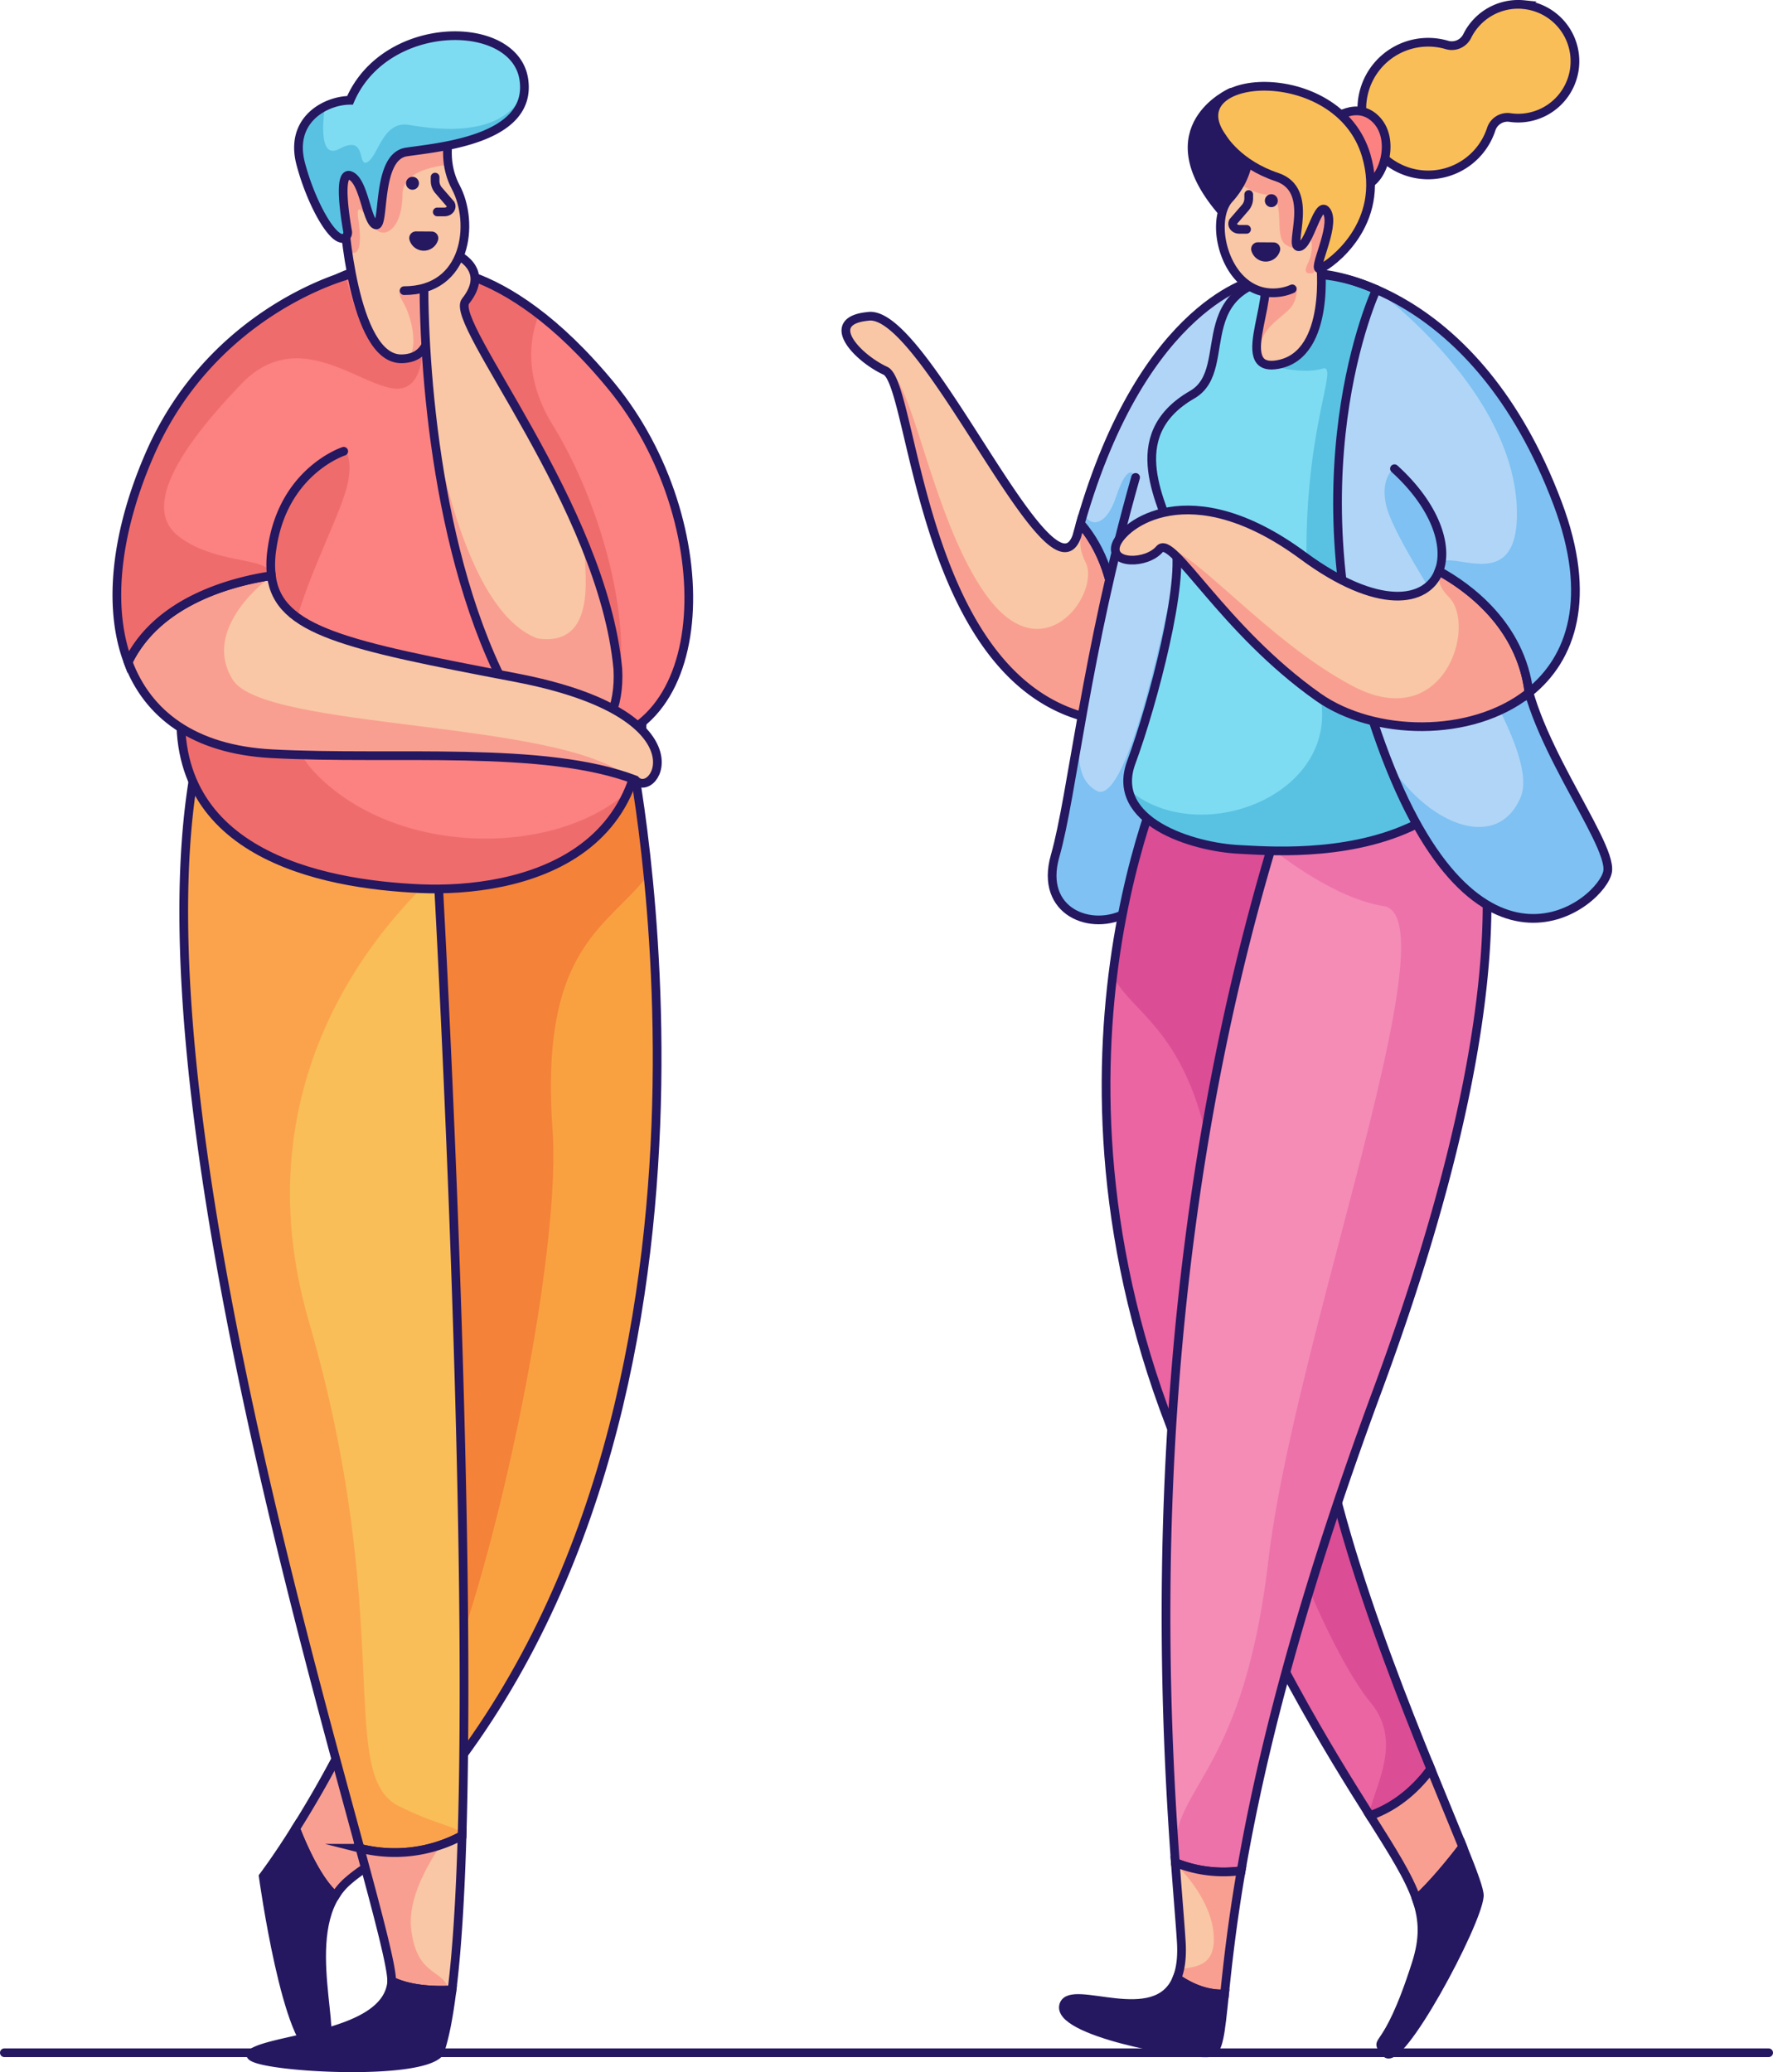 <svg id="Layer_2" data-name="Layer 2" xmlns="http://www.w3.org/2000/svg" viewBox="0 0 815 952.31"><line x1="2" y1="943.4" x2="813" y2="943.4" fill="none" stroke="#251760" stroke-linecap="round" stroke-miterlimit="10" stroke-width="4"/><path d="M160,864.4c12.41-10.87,30.58-17,41-29-16-5.68-35-21.81-43.76-32.48-7.66,14.92-15.16,27.65-21.34,37.46,3.66,9.34,10.4,24.35,18.16,31A29.11,29.11,0,0,1,160,864.4Z" fill="#f99f91" stroke="#251760" stroke-linecap="round" stroke-miterlimit="10" stroke-width="4"/><path d="M135.9,840.38c-8.79,14-14.9,22-14.9,22s11,80,25,81c12.71.91-7.54-46.8,8.06-72.07C146.3,864.73,139.56,849.72,135.9,840.38Z" fill="#251760" stroke="#251760" stroke-linecap="round" stroke-miterlimit="10" stroke-width="4"/><path d="M194.19,830c159.15-183.68,95.17-487.61,95.17-487.61-160.64-52-94.36,188-90.36,300,2.14,60-20.38,118.81-41.76,160.52C166,813.59,178.19,824.31,194.19,830Z" fill="#f9a141"/><path d="M289.36,342.38q-5.72-1.85-11.05-3.21c-13.89,5.36-32.4,12.95-56.31,18.23-9.12,2-19.33,8.71-30.08,19.06C167.31,441.9,196.39,569.37,199,642.4c2.14,60-20.38,118.81-41.76,160.52a92.59,92.59,0,0,0,23.49,20.68c3.6-7.28,7.67-16.16,13.27-26.2,29-52,64.4-216.34,60-278-6-84,24.91-92.62,43.87-117.2C294.17,365.24,289.36,342.38,289.36,342.38Z" fill="#f27536" opacity="0.7"/><path d="M194.19,830c159.15-183.68,95.17-487.61,95.17-487.61-160.64-52-94.36,188-90.36,300,2.14,60-20.38,118.81-41.76,160.52C166,813.59,178.19,824.31,194.19,830Z" fill="none" stroke="#251760" stroke-linecap="round" stroke-miterlimit="10" stroke-width="4"/><path d="M212.4,843.6c4.84-162-11.4-447.2-11.4-447.2-2-32-43-88-107.23-61.29-35.31,129.36,38.89,393.33,71.71,514.32A65.17,65.17,0,0,0,212.4,843.6Z" fill="#f9be58"/><path d="M212.4,843.6c0-.14,0-.28,0-.42-1.64-3.85-10.94-4.06-29.15-13.19C154.53,815.59,182,745.4,142,607.4c-31.8-109.71,31.83-181.5,59.26-206.32L201,396.4c-2-32-43-88-107.23-61.29-35.31,129.36,38.89,393.33,71.71,514.32A65.17,65.17,0,0,0,212.4,843.6Z" fill="#fc8e44" opacity="0.57"/><path d="M212.4,843.6c4.84-162-11.4-447.2-11.4-447.2-2-32-43-88-107.23-61.29-35.31,129.36,38.89,393.33,71.71,514.32A65.17,65.17,0,0,0,212.4,843.6Z" fill="none" stroke="#251760" stroke-linecap="round" stroke-miterlimit="10" stroke-width="4"/><path d="M182,123.4s67-1,108,170c26,101-52,117-97,115s-119-16-109-91S114,115.4,182,123.4Z" fill="#fc8181"/><path d="M288.86,363.5c-32.73,30-105.12,30.64-142.86-7.1-39-39,9-109,14-135s-20-21-20-21-14.77.15-34.44,6C94.49,243.06,88.31,285.06,84,317.4c-10,75,64,89,109,91C224.41,409.8,271.88,402.41,288.86,363.5Z" fill="#ef6c6c"/><path d="M182,123.4s67-1,108,170c26,101-52,117-97,115s-119-16-109-91S114,115.4,182,123.4Z" fill="none" stroke="#251760" stroke-linecap="round" stroke-miterlimit="10" stroke-width="4"/><path d="M192,123.4s38-8,89,54,48.76,165-16.62,165C234.62,321.42,192,123.4,192,123.4Z" fill="#fc8181"/><path d="M247.8,144.49c-25.88-20-45.13-21.66-52.5-21.4a51.89,51.89,0,0,0-2.14,5.59c1.52,6.85,4.47,19.89,8.43,36.32,22.13,57.44,75,183.44,81.75,155,8.34-35.37-8.34-90.64-29-124.21C239.84,172.34,244,153.62,247.8,144.49Z" fill="#ef6c6c"/><path d="M192,123.4s38-8,89,54,48.76,165-16.62,165C234.62,321.42,192,123.4,192,123.4Z" fill="none" stroke="#251760" stroke-linecap="round" stroke-miterlimit="10" stroke-width="4"/><path d="M159.81,107.63s0,57.27,24.86,57.27,6.48-47.52,16.2-50.76S158.71,88.15,159.81,107.63Z" fill="#f9c7a5"/><path d="M189.13,125.58S180,130.4,185,138.4s7.64,24.78,1.32,26.39C196.68,161,209,151.4,205,140.4S195.26,122.76,189.13,125.58Z" fill="#f99f91"/><path d="M209.1,116.59S226,123.4,214,138.4c-7.9,9.88,63,94,70,169,2,36-26.87,48.07-42,25-40-61-47.25-158.46-47.13-203.23C196.13,105.63,209.1,116.59,209.1,116.59Z" fill="#f9c7a5"/><path d="M284,307.4c-1.67-17.87-7-36.26-14-54-5-5,10,45-23,40-37-14-49.17-108.18-49.17-108.18h0c4.88,47.2,16.93,105.64,44.17,147.18C257.13,355.47,286,343.4,284,307.4Z" fill="#f99f91"/><path d="M209.1,116.59S226,123.4,214,138.4c-7.9,9.88,63,94,70,169,2,36-26.87,48.07-42,25-40-61-47.25-158.46-47.13-203.23C196.13,105.63,209.1,116.59,209.1,116.59Z" fill="none" stroke="#251760" stroke-linecap="round" stroke-miterlimit="10" stroke-width="4"/><path d="M237,311.4c-77.89-14.88-109.06-21.33-112.27-46.84-17.88,2.68-52.09,11.44-65.84,39.71,8.93,23.8,29.92,40.23,66.11,42.13,56.06,3,125-4,167,12C301,368.4,326,328.4,237,311.4Z" fill="#f9c7a5"/><path d="M107,312.4c-15-24,17-47,17-47-.54-.17-1.06-.31-1.59-.47C104,268,72.07,277.17,58.89,304.27c8.93,23.8,29.92,40.23,66.11,42.13,54.73,2.88,121.7-3.66,163.93,10.9C257.65,330.8,121.46,335.54,107,312.4Z" fill="#f99f91"/><path d="M237,311.4c-77.89-14.88-109.06-21.33-112.27-46.84-17.88,2.68-52.09,11.44-65.84,39.71,8.93,23.8,29.92,40.23,66.11,42.13,56.06,3,125-4,167,12C301,368.4,326,328.4,237,311.4Z" fill="none" stroke="#251760" stroke-linecap="round" stroke-miterlimit="10" stroke-width="4"/><path d="M160,126.4s-62,16-91,82c-15.19,34.57-20,69.69-10.11,95.87,13.75-28.27,48-37,65.84-39.71A46.56,46.56,0,0,1,125,252.4c5-36,33-45,33-45s42,4,35-46C177,171.4,169,161.4,160,126.4Z" fill="#fc8181"/><path d="M194.14,161.48c0-.36-.09-.71-.14-1.08-16,10-26,2-35-33,0,0-62,16-91,82-15.19,34.57-20,69.69-10.11,95.87,13.75-28.27,48-37,65.84-39.71a36.86,36.86,0,0,1-.25-3.71c-4.27-5.38-26.14-3.52-41.48-15.45-18-14,4-44,29-70s52-1,69,2C191.24,180.38,193.74,169.25,194.14,161.48Z" fill="#ef6c6c"/><path d="M160,126.4s-62,16-91,82c-15.19,34.57-20,69.69-10.11,95.87,13.75-28.27,48-37,65.84-39.71A46.56,46.56,0,0,1,125,252.4c5-36,33-45,33-45" fill="none" stroke="#251760" stroke-linecap="round" stroke-miterlimit="10" stroke-width="4"/><path d="M209.51,52.58s-8.64,17.28,0,33.48,5.4,47.52-23.76,47.52-31.32-51.84-29.16-62.64S192.23,40.7,209.51,52.58Z" fill="#f9c7a5"/><path d="M206.09,75.75a41.08,41.08,0,0,1,1.21-17.11A82.54,82.54,0,0,0,195,55.4c-22-4-44,16-44,30s5,28,10,30.42,5-6.42,3.78-14.45,1.23-6,6.23,2,14,2,14-14C185,79.9,196.64,76.74,206.09,75.75Z" fill="#f99f91"/><path d="M156.59,70.94c2.16-10.8,35.64-30.24,52.92-18.36,0,0-8.64,17.28,0,33.48s5.4,47.52-23.76,47.52" fill="none" stroke="#251760" stroke-linecap="round" stroke-miterlimit="10" stroke-width="4"/><path d="M496.62,240.56c-.54,1.91-1.09,3.85-1.62,5.84-12,34-70-105-96-101-21,2-5,19,8,25s15.67,137.79,90.84,158.9a35,35,0,0,0,20.89-.48c-4-9.49-5.73-22.79-5.73-38.42C513,263.93,503.42,248.31,496.62,240.56Z" fill="#f9c7a5"/><path d="M497.84,329.3a35,35,0,0,0,20.89-.48c-4-9.49-5.73-22.79-5.73-38.42,0-24.28-8.06-39.43-14.64-47.75-1.89,3.34-3,8.54.64,15.75,7,14-19,51-45,16s-35-105-47-104C420,176.4,422.67,308.19,497.84,329.3Z" fill="#f99f91"/><path d="M496.62,240.56c-.54,1.91-1.09,3.85-1.62,5.84-12,34-70-105-96-101-21,2-5,19,8,25s15.67,137.79,90.84,158.9a35,35,0,0,0,20.89-.48c-4-9.49-5.73-22.79-5.73-38.42C513,263.93,503.42,248.31,496.62,240.56Z" fill="none" stroke="#251760" stroke-linecap="round" stroke-miterlimit="10" stroke-width="4"/><path d="M578,128.4s-52.14,9.82-81.38,112.16c6.8,7.75,16.38,23.37,16.38,49.84,0,15.63,1.75,28.93,5.73,38.42C580.73,308.21,616,117.25,578,128.4Z" fill="#b0d5f7"/><path d="M512.32,278.62c19.22,3.25,18.2-59.22,9.68-59.22,0,0-3-9-9,9-4.8,14.4-12.63,13.77-15,7-2.73,7.34,1.08-3.44-1.38,5.16C502.34,247.08,510,259.18,512.32,278.62Z" fill="#7ec1f2"/><path d="M578,128.4s-52.14,9.82-81.38,112.16c6.8,7.75,16.38,23.37,16.38,49.84,0,15.63,1.75,28.93,5.73,38.42C580.73,308.21,616,117.25,578,128.4Z" fill="none" stroke="#251760" stroke-linecap="round" stroke-miterlimit="10" stroke-width="4"/><path d="M589,126.4s-44,12-67,93-29,146-37,174c-7.4,25.89,17,35,33,26S607.7,123.06,589,126.4Z" fill="#b0d5f7"/><path d="M158,98.4s4,67,26.67,66.5c5.38-.12,8.74-2.23,10.79-5.77" fill="none" stroke="#251760" stroke-linecap="round" stroke-miterlimit="10" stroke-width="4"/><path d="M541,258.4s-21,114-37,105c-14.31-8-4.63-32.09-6-37.79-5.45,30.19-9,53.69-13,67.79-7.4,25.89,17,35,33,26,7.08-4,25.43-62.39,42.1-126a3.83,3.83,0,0,0-.61-3.34C558.41,288.66,542.73,256.34,541,258.4Z" fill="#7ec1f2"/><path d="M522,219.4c-23,81-29,146-37,174-7.4,25.89,17,35,33,26s89.7-296.34,71-293" fill="none" stroke="#251760" stroke-linecap="round" stroke-miterlimit="10" stroke-width="4"/><path d="M657.71,813C633,752.23,597.41,658.77,604,601.4c10-87,33-211,7-237s-73-16-73-16-71,143,7,324c37.15,86.2,66.13,132.48,84.79,162.07C643.24,829.74,652.31,820.37,657.71,813Z" fill="#ea65a2"/><path d="M629.79,834.47c13.45-4.73,22.52-14.1,27.92-21.5C633,752.23,597.41,658.77,604,601.4c4.43-38.51,11.4-84.26,15.54-125.56-2.56-55-9.57-105.11-28-123.84A87.62,87.62,0,0,0,563,346.58c-7.88,3.09-16.82,9.33-27,19.29,0,0-3,1.07-7,5.15a382.4,382.4,0,0,0-17.51,77.47C522.34,469,553.13,475.38,560,559.4c9,110,51,200,70,223,14.86,18,2.2,37.8-.68,51.33Z" fill="#db4d95"/><path d="M657.71,813C633,752.23,597.41,658.77,604,601.4c10-87,33-211,7-237s-73-16-73-16-71,143,7,324c37.15,86.2,66.13,132.48,84.79,162.07C643.24,829.74,652.31,820.37,657.71,813Z" fill="none" stroke="#251760" stroke-linecap="round" stroke-miterlimit="10" stroke-width="4"/><path d="M671,349.4c-19-4-30-134-85,35C525.58,583.28,534.17,771.59,540.27,856a59,59,0,0,0,30.25,3.76c8.25-47.91,25-119.1,62.48-220.34C717,412.4,671,349.4,671,349.4Z" fill="#f48cb6"/><path d="M539.85,850.09c.14,2,.28,4,.42,5.89a59,59,0,0,0,30.25,3.76c8.25-47.91,25-119.1,62.48-220.34,84-227,38-290,38-290-3.06-.64-5.91-4.55-8.76-9.94a159.05,159.05,0,0,0-56.72-7.15c-5.83,12.85-12.29,29.89-19.52,52.09q-.84,2.78-1.66,5.54c14.3,11,34.1,23.72,51.66,26.46,32,5-41,199-53,301C571.74,813.09,541.12,819.89,539.85,850.09Z" fill="#ea65a2" opacity="0.65"/><path d="M671,349.4c-19-4-30-134-85,35C525.58,583.28,534.17,771.59,540.27,856a59,59,0,0,0,30.25,3.76c8.25-47.91,25-119.1,62.48-220.34C717,412.4,671,349.4,671,349.4Z" fill="none" stroke="#251760" stroke-linecap="round" stroke-miterlimit="10" stroke-width="4"/><path d="M566,42.4s-37,16-5,54C579.72,118.64,595,39.4,566,42.4Z" fill="#251760" stroke="#251760" stroke-linecap="round" stroke-miterlimit="10" stroke-width="4"/><path d="M603,126.22s59-3.82,91,82.18c6.25,16.78-8.86,33.08-4,58,26.67,136.91-98,125-120,124s-60-13-50-40,25-84,20-101-25-49,8-68C569.4,169.08,542,126.4,603,126.22Z" fill="#7edcf2"/><path d="M666,194.4c5.12-11.34,5.67-22,3.19-31.56C638.36,123.94,603,126.22,603,126.22a88.1,88.1,0,0,0-17.3,1.55c-9.87,15.68-2.88,39.9-2.88,39.9S598,172.4,608,169.4s-20,48-1,151c8.43,45.72-56.53,69.8-88.27,42.4l.06.27c3.87,18.15,33,26.5,51.21,27.33,20,.91,125.15,10.85,123.69-90.7C673.45,268.48,649.75,230.44,666,194.4Z" fill="#59c2e2"/><path d="M603,126.22s59-3.82,91,82.18c6.25,16.78-8.86,33.08-4,58,26.67,136.91-98,125-120,124s-60-13-50-40,25-84,20-101-25-49,8-68C569.4,169.08,542,126.4,603,126.22Z" fill="none" stroke="#251760" stroke-linecap="round" stroke-miterlimit="10" stroke-width="4"/><path d="M159,108.89a2.93,2.93,0,0,0,.77-2.64c-.95-5.34-4.59-27.49,1.12-25.59,6.48,2.16,7.56,21.6,11.88,22.68s0-31.32,14-33.48,58.32-5.4,54-33.48S177.11,8.3,160.91,46.1c-10.8,0-28.08,8.64-22.68,29.16C143.24,94.31,154.27,113.45,159,108.89Z" fill="#7edcf2"/><path d="M241.09,41.25h0C232.18,64.1,200,59.4,188,57.4s-14,14-19,17,0-13-13-6c-8.53,4.59-8-9.34-6.66-19.45-8.06,4-14.76,12.45-11.11,26.31,5,19,16,38.19,20.79,33.63a2.93,2.93,0,0,0,.77-2.64c-.95-5.34-4.59-27.49,1.12-25.59,6.48,2.16,7.56,21.6,11.88,22.68s0-31.32,14-33.48C200,67.83,239.85,64.85,241.09,41.25Z" fill="#59c2e2"/><path d="M159,108.89a2.93,2.93,0,0,0,.77-2.64c-.95-5.34-4.59-27.49,1.12-25.59,6.48,2.16,7.56,21.6,11.88,22.68s0-31.32,14-33.48,58.32-5.4,54-33.48S177.11,8.3,160.91,46.1c-10.8,0-28.08,8.64-22.68,29.16C143.24,94.31,154.27,113.45,159,108.89Z" fill="none" stroke="#251760" stroke-linecap="round" stroke-miterlimit="10" stroke-width="4"/><path d="M607,120.4s5,42-19,47,3-37-10-45S599,98.4,607,120.4Z" fill="#f9c7a5"/><path d="M581.16,126.78c3.54,12-10.75,38.78,1.61,40.89-8.93-12.5,3.25-19.29,9.48-25.13s3.18-15.73,3.18-15.73C591.42,121.87,586.05,123,581.16,126.78Z" fill="#f99f91"/><path d="M607,120.4s5,42-19,47,3-37-10-45S599,98.4,607,120.4Z" fill="none" stroke="#251760" stroke-linecap="round" stroke-miterlimit="10" stroke-width="4"/><path d="M700.55,2.13A26.13,26.13,0,0,0,674.47,16.5a7.91,7.91,0,0,1-9.25,4.19,30.49,30.49,0,1,0,20.26,38.66A7.87,7.87,0,0,1,694,54a25.52,25.52,0,0,0,3.84.29,26.14,26.14,0,0,0,2.68-52.14Z" fill="#f9be58" stroke="#251760" stroke-linecap="round" stroke-miterlimit="10" stroke-width="4"/><path d="M574,69.4s1,11-9,22-1,46,23,43,32-44,25-51S573,58.4,574,69.4Z" fill="#f9c7a5"/><path d="M592.26,70.45c-9.69-4.54-18.79-6.91-18.26-1,0,0,.61,6.8-4,15,3.34,2.32,7.56,4.52,12,5,10,1,3,19,9,23s8.86-.29,9.93-3.14,4.07,4.14.07,12.14c-2,4.08.07,4.55,2.63,4,7.83-9,11.72-22.75,11.8-32.28C610.33,86.65,601.4,76.81,592.26,70.45Z" fill="#f99f91"/><path d="M613,83.4c-7-7-40-25-39-14,0,0,1,11-9,22s-1,46,23,43a21.88,21.88,0,0,0,6-1.65" fill="none" stroke="#251760" stroke-linecap="round" stroke-miterlimit="10" stroke-width="4"/><path d="M612,55.4s12-10,21,0,2,30-7,30S612,55.4,612,55.4Z" fill="#fc8181" stroke="#251760" stroke-linecap="round" stroke-miterlimit="10" stroke-width="4"/><path d="M562,63.4s7,12,25,18,5,32,10,32,9-23,13-16-7.6,27.91-3,26,30.35-20.37,21-52C615,27.4,540,33.4,562,63.4Z" fill="#f9be58"/><path d="M562,63.4s7,12,25,18,5,32,10,32,9-23,13-16-7.6,27.91-3,26,30.35-20.37,21-52C615,27.4,540,33.4,562,63.4Z" fill="none" stroke="#251760" stroke-linecap="round" stroke-miterlimit="10" stroke-width="4"/><path d="M632.69,133.06S591,221.4,635,342.4s102,72,104,58-39-65-39-100S706,163.4,632.69,133.06Z" fill="#b0d5f7"/><path d="M739,400.4c2-14-39-65-39-100,0-11.24.61-29.39-1-49.86-16.84-25.14-31.48-43.7-37-41.14,0,0-30-3-25,22s73,109,62,135-44.12,12-61.56-17.5h0c1.42,3.15,2.65,6.23,3.75,9.23C684.25,458.94,737.09,413.75,739,400.4Z" fill="#7ec1f2"/><path d="M632.69,133.06S591,221.4,635,342.4s102,72,104,58-39-65-39-100" fill="none" stroke="#251760" stroke-linecap="round" stroke-miterlimit="10" stroke-width="4"/><path d="M661.45,262.46c-5.59,14.78-28.18,18.22-62.45-7.06-52.31-38.59-83-14-86-5s14,9,20,2,29,37,73,68c25.25,17.79,70.25,19.1,96.84-2.08C699.1,287.15,674.67,269.71,661.45,262.46Z" fill="#f9c7a5"/><path d="M532.56,252.87c.15-.15.3-.31.44-.47A1.65,1.65,0,0,0,532.56,252.87Z" fill="#f99f91"/><path d="M661.61,262.55c-.89,3.33-.11,7.35,4.39,11.85,13,13-2,63-44,41-39.46-20.67-74.5-64.28-86.89-63.68,8.34,1.73,31,40.55,70.89,68.68,25.25,17.79,70.25,19.1,96.84-2.08C699.12,287.27,674.86,269.85,661.61,262.55Z" fill="#f99f91"/><path d="M661.45,262.46c-5.59,14.78-28.18,18.22-62.45-7.06-52.31-38.59-83-14-86-5s14,9,20,2,29,37,73,68c25.25,17.79,70.25,19.1,96.84-2.08C699.1,287.15,674.67,269.71,661.45,262.46Z" fill="none" stroke="#251760" stroke-linecap="round" stroke-miterlimit="10" stroke-width="4"/><path d="M657.81,147.85c19.29,16,42,40.62,58.19,83.55s6.59,71.18-13.16,86.92c-3.74-31.17-28.17-48.61-41.39-55.86,4.37-11.53-1.61-30-20.45-47.06,0,0-18-8-11-39S622,116.4,657.81,147.85Z" fill="#b0d5f7"/><path d="M716,231.4c-16.15-42.93-38.9-67.53-58.19-83.55C644.26,136,638,132.71,635,135c10.82,8.45,61.1,50.36,62.28,99.41.92,38.45-27.76,19.32-34.79,23.91a20.66,20.66,0,0,1-1.08,4.18c13.22,7.25,37.65,24.69,41.39,55.86C722.59,302.58,732.19,274.44,716,231.4Z" fill="#7ec1f2"/><path d="M641,215.4c18.84,17.09,24.82,35.53,20.45,47.06,13.22,7.25,37.65,24.69,41.39,55.86,19.75-15.74,29.35-43.88,13.16-86.92-38-101-108.57-105.49-108.57-105.49" fill="none" stroke="#251760" stroke-linecap="round" stroke-miterlimit="10" stroke-width="4"/><path d="M207.79,914.55c2.3-18.55,3.77-42.91,4.61-70.95a65.17,65.17,0,0,1-46.92,5.83c8.75,32.27,14.56,54.35,14.57,61C188.17,914.38,198.86,915,207.79,914.55Z" fill="#f9c7a5"/><path d="M165.48,849.43c8.75,32.27,14.56,54.35,14.57,61,7.64,3.7,17.56,4.45,26.15,4.16-2-9.83-14.71-5.79-17.2-28.21-1.38-12.41,5.69-26.71,13.73-38.55A65.67,65.67,0,0,1,165.48,849.43Z" fill="#f99f91"/><path d="M207.79,914.55c2.3-18.55,3.77-42.91,4.61-70.95a65.17,65.17,0,0,1-46.92,5.83c8.75,32.27,14.56,54.35,14.57,61C188.17,914.38,198.86,915,207.79,914.55Z" fill="none" stroke="#251760" stroke-linecap="round" stroke-miterlimit="10" stroke-width="4"/><path d="M116,943.4c-9.32,5.93,76,12,86,0,2.34-6.57,4.25-16.41,5.79-28.85-8.93.44-19.62-.17-27.74-4.1a8.66,8.66,0,0,1-.05.95C177,935.4,127,936.4,116,943.4Z" fill="#251760" stroke="#251760" stroke-linecap="round" stroke-miterlimit="10" stroke-width="4"/><path d="M562.9,916.34c1.38-13.26,3.36-31.8,7.62-56.6A59,59,0,0,1,540.27,856c1.17,16.18,2.25,28.54,2.73,36.42.44,7.22-.34,12.67-2,16.77C549.94,915.38,557.57,916.62,562.9,916.34Z" fill="#f9c7a5"/><path d="M540.42,856l-.14.12c0,.18,0,.36,0,.54,2.39,2.23,17.68,17.18,17.68,34.7,0,13.62-10.78,12.34-15.79,13.84a26.73,26.73,0,0,1-1.2,3.93c8.93,6.21,16.56,7.45,21.89,7.17,1.38-13.26,3.36-31.8,7.62-56.6A59,59,0,0,1,540.42,856Z" fill="#f99f91"/><path d="M562.9,916.34c1.38-13.26,3.36-31.8,7.62-56.6A59,59,0,0,1,540.27,856c1.17,16.18,2.25,28.54,2.73,36.42.44,7.22-.34,12.67-2,16.77C549.94,915.38,557.57,916.62,562.9,916.34Z" fill="none" stroke="#251760" stroke-linecap="round" stroke-miterlimit="10" stroke-width="4"/><path d="M489,921.4c-4,12,54,23,67,22,4.2-.32,5-8.51,6.9-27.06-5.33.28-13-1-21.89-7.17C531.44,932.92,492.41,911.17,489,921.4Z" fill="#251760" stroke="#251760" stroke-linecap="round" stroke-miterlimit="10" stroke-width="4"/><path d="M672.37,848.79c-3.89-9.66-9-21.88-14.66-35.82-5.4,7.4-14.47,16.77-27.92,21.5,10.56,16.76,17.81,28.16,21.36,38.43C658.71,866,666.72,856.18,672.37,848.79Z" fill="#f99f91" stroke="#251760" stroke-linecap="round" stroke-miterlimit="10" stroke-width="4"/><path d="M651,902.4c-14,44-20,33-14,41s42-59,43-72c.19-2.46-2.77-10.54-7.63-22.61-5.65,7.39-13.66,17.18-21.22,24.11C654.49,882.56,654.56,891.23,651,902.4Z" fill="#251760" stroke="#251760" stroke-linecap="round" stroke-miterlimit="10" stroke-width="4"/><circle cx="189.61" cy="84.23" r="2.98" fill="#251760"/><path d="M201,97.4h3.34c2.19,0,3.66-1.9,2.77-3.58l-5.43-6.27A6.62,6.62,0,0,1,200,83.22V81.4" fill="none" stroke="#251760" stroke-linecap="round" stroke-miterlimit="10" stroke-width="4"/><circle cx="584.39" cy="92.23" r="2.98" fill="#251760"/><path d="M573,105.4h-3.34c-2.19,0-3.66-1.9-2.77-3.58l5.43-6.27A6.62,6.62,0,0,0,574,91.22V89.4" fill="none" stroke="#251760" stroke-linecap="round" stroke-miterlimit="10" stroke-width="4"/><path d="M191.22,108.35a1.08,1.08,0,0,0-1.06,1.35,4.83,4.83,0,0,0,9.28.06,1.08,1.08,0,0,0-1-1.36Z" fill="#251760" stroke="#251760" stroke-linecap="round" stroke-miterlimit="10" stroke-width="4"/><path d="M578.22,113.35a1.08,1.08,0,0,0-1.06,1.35,4.83,4.83,0,0,0,9.28.06,1.08,1.08,0,0,0-1-1.36Z" fill="#251760" stroke="#251760" stroke-linecap="round" stroke-miterlimit="10" stroke-width="4"/></svg>